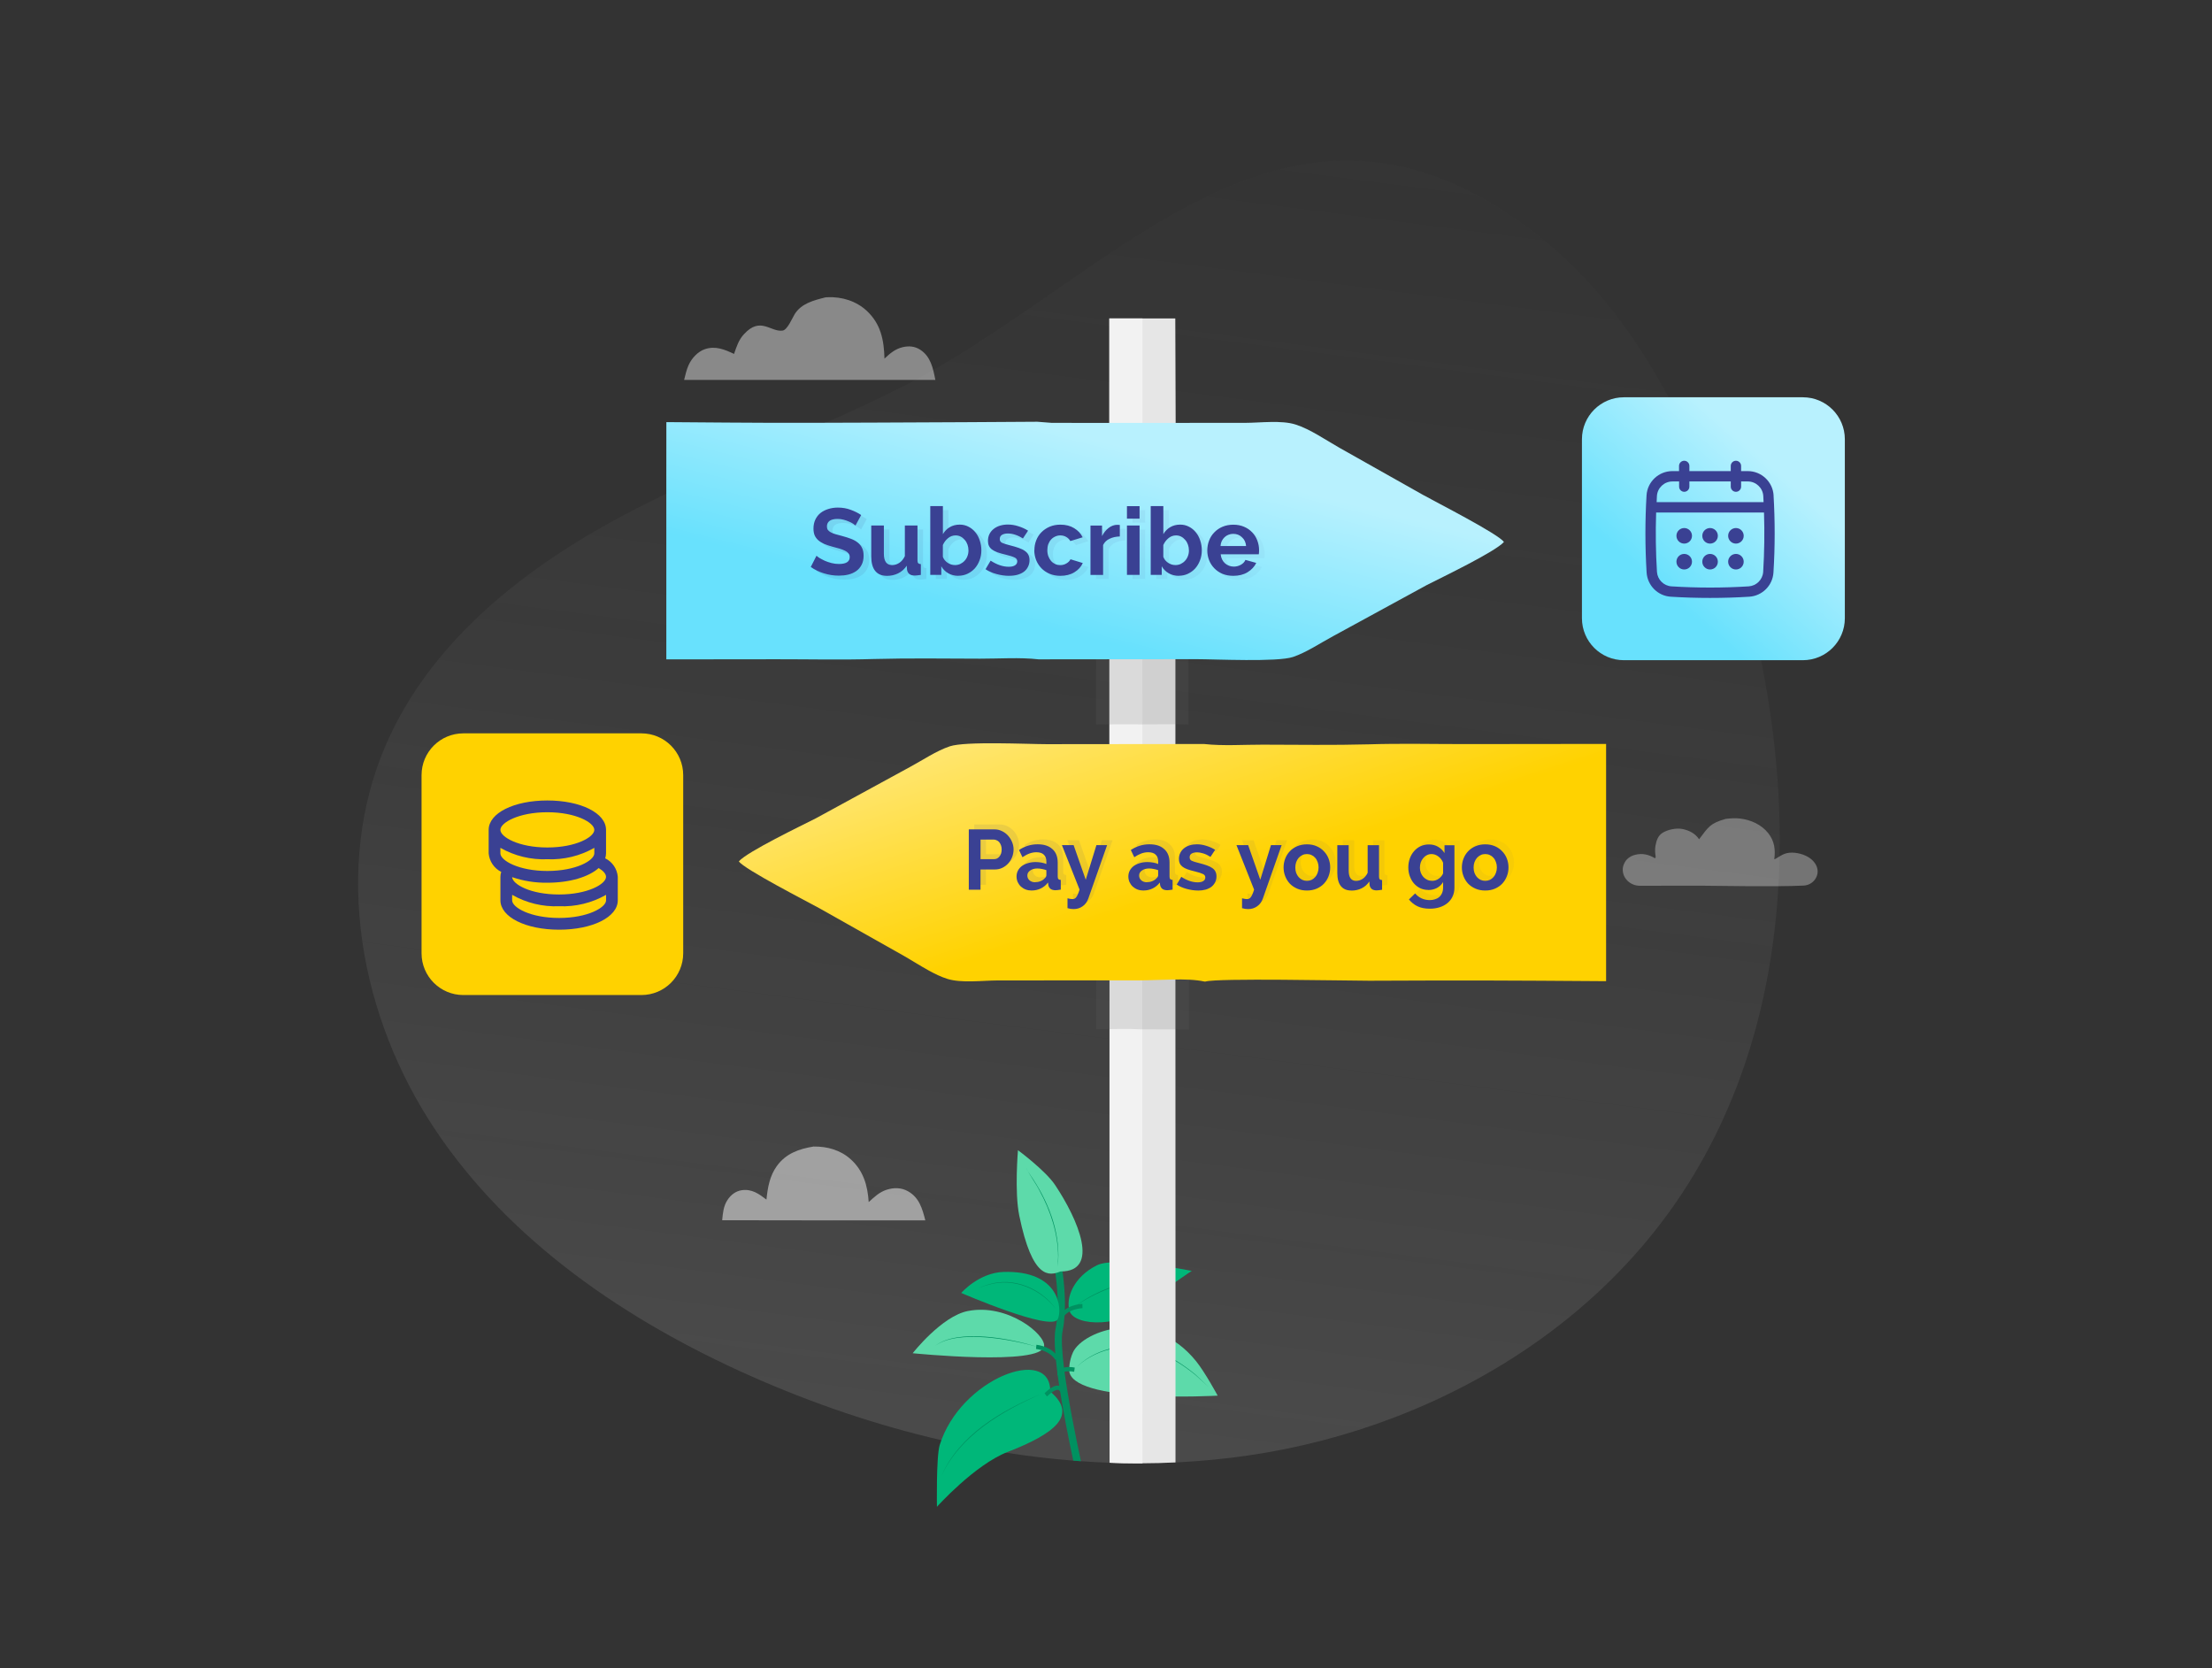 <svg width="488" height="368" viewBox="0 0 488 368" fill="none" xmlns="http://www.w3.org/2000/svg">
<rect x="0" y="0" width="488" height="368" fill="#333333" stroke="none"/>
<g clip-path="url(#clip0_26_316)">
<g clip-path="url(#clip1_26_316)">
<path opacity="0.17" d="M369.607 265.442C354.537 287.224 332.3 303.266 307.473 312.732C297.106 316.681 286.289 319.48 275.355 321.072C270.337 321.801 265.302 322.287 260.266 322.557C259.952 322.575 259.637 322.584 259.331 322.602C256.894 322.719 254.476 322.782 252.039 322.791C251.616 322.8 251.185 322.8 250.762 322.8C248.775 322.791 246.788 322.755 244.8 322.674C243.649 322.629 242.489 322.575 241.33 322.512C240.376 322.458 239.423 322.404 238.47 322.332C237.904 322.296 237.346 322.251 236.78 322.206C231.816 321.81 226.862 321.225 221.934 320.451C218.742 319.947 215.568 319.372 212.394 318.715C212.349 318.706 212.304 318.697 212.25 318.688H212.241C210.721 318.364 209.202 318.031 207.682 317.689C193.268 314.369 179.151 309.547 165.654 303.554C138.391 291.462 112.63 274.034 96.04 249.238C79.432 224.441 73.281 191.457 85.213 164.106C94.718 142.314 114.266 126.407 135.109 114.99C152.023 105.713 170.114 98.857 187.639 90.796C191.713 88.924 195.759 86.999 199.751 84.957C201.954 83.814 204.148 82.626 206.324 81.376C212.385 77.885 218.319 74.007 224.191 70.021C229.901 66.125 235.557 62.14 241.195 58.307C244.378 56.156 247.552 54.042 250.744 52.045C253.909 50.047 257.092 48.149 260.293 46.394C284.203 33.303 309.065 28.418 338.927 51.613C351.479 61.366 361.038 74.232 368.519 88.367C370.101 91.345 371.594 94.395 372.988 97.472C375.506 102.987 377.753 108.628 379.768 114.297C397.419 163.701 399.46 222.318 369.607 265.442Z" fill="url(#paint0_linear_26_316)"/>
<path d="M238.47 322.332C237.903 322.296 237.346 322.251 236.78 322.206C235.808 317.671 234.684 312.03 233.857 306.839C233.794 306.452 233.74 306.074 233.677 305.696C233.56 304.904 233.444 304.139 233.345 303.384C233.327 303.249 233.309 303.123 233.291 302.988C233.147 301.908 233.03 300.873 232.931 299.893C232.886 299.434 232.841 298.993 232.814 298.57C232.634 296.231 232.625 294.314 232.877 293.091C233.003 292.497 233.093 291.876 233.165 291.237C233.327 289.78 233.363 288.25 233.336 286.757C233.273 284.615 233.066 282.537 232.832 280.845C232.517 278.497 232.167 276.887 232.158 276.851L233.408 276.482L233.489 276.455L233.713 276.392C233.749 276.554 234.091 278.155 234.406 280.468C234.729 282.807 235.026 285.875 234.927 288.916C234.918 289.339 234.9 289.762 234.864 290.176C234.792 291.327 234.657 292.452 234.433 293.523C234.109 295.115 234.28 298.084 234.729 301.674C234.765 301.98 234.801 302.286 234.846 302.601C235.674 308.791 237.229 316.556 238.47 322.332Z" fill="#009160"/>
<path d="M230.35 296.942C230.638 294.341 222.303 287.477 213.527 289.204C207.745 290.338 201.352 298.516 201.352 298.516C201.352 298.516 229.856 301.386 230.35 296.942Z" fill="#5DDAAA"/>
<path d="M235.871 302.142C235.871 302.142 235.844 300.208 236.707 298.327C238.973 293.37 254.062 288.115 263.89 300.289C265.877 302.754 268.637 307.873 268.637 307.873C268.637 307.873 235.799 309.727 235.871 302.133V302.142Z" fill="#5DDAAA"/>
<path d="M233.363 290.995C234.37 288.898 233.893 280.18 221.35 280.585C215.946 280.765 212.061 285.218 212.061 285.218C212.061 285.218 231.987 293.847 233.363 290.995Z" fill="#00B779"/>
<path d="M235.979 289.24C237.076 292.614 247.831 293.163 254.188 286.919C256.858 284.301 262.919 280.351 262.919 280.351C262.919 280.351 246.257 277.004 242.013 279.109C236.861 281.664 235.035 286.343 235.979 289.24Z" fill="#00B779"/>
<path d="M234.379 290.994L233.65 290.608C234.747 287.782 238.632 287.647 238.794 287.638L238.812 288.574C238.812 288.574 235.269 288.7 234.379 290.994Z" fill="#009160"/>
<path d="M232.805 299.974C232.805 299.974 231.861 298.03 228.561 297.572L228.651 296.645C232.401 297.158 233.462 299.443 233.507 299.533L232.796 299.965L233.147 299.749L232.796 299.974H232.805Z" fill="#009160"/>
<path d="M234.046 303.384H233.246C233.246 302.907 233.407 302.493 233.713 302.196C234.675 301.242 236.86 301.629 237.103 301.674L236.977 302.601C236.186 302.448 234.747 302.403 234.235 302.907C234.109 303.033 234.055 303.177 234.055 303.384H234.046Z" fill="#009160"/>
<path d="M231.699 306.983C231.861 296.636 211.863 304.077 207.313 318.769C206.522 321.315 206.702 332.391 206.702 332.391C206.702 332.391 215.028 323.115 222.303 320.29C232.616 316.286 237.922 312.21 231.699 306.974V306.983Z" fill="#00B779"/>
<path d="M230.98 308.053L230.44 307.361C230.629 307.163 232.284 305.462 233.543 305.669C233.938 305.732 234.262 305.975 234.478 306.38L233.803 306.884C233.713 306.713 233.597 306.623 233.435 306.596C232.688 306.479 231.376 307.639 230.98 308.062V308.053Z" fill="#009160"/>
<path d="M233.974 280.477C242.768 280.522 237.877 269.05 232.769 261.402C230.62 258.19 224.578 253.728 224.578 253.728C224.578 253.728 223.786 262.914 224.865 268.159C227.77 282.294 231.465 281.475 233.974 280.477Z" fill="#5DDAAA"/>
<path d="M233.003 288.826C229.586 284.327 223.589 281.772 218.059 283.419C217.276 283.608 216.53 283.932 215.766 284.183C216.521 283.905 217.259 283.563 218.041 283.347C223.58 281.601 229.73 284.174 233.012 288.835L233.003 288.826Z" fill="#009160"/>
<path d="M228.912 297.149C223.211 295.475 211.288 293.199 206.297 296.897C211.243 293.001 223.247 295.277 228.912 297.149Z" fill="#009160"/>
<path d="M237.751 301.332C242.292 297.086 249.18 295.943 254.988 297.994C258.189 299.137 261.112 301.071 263.737 303.213L266.705 306.029L263.683 303.276C261.058 301.17 258.135 299.254 254.943 298.147C249.153 296.123 242.373 297.203 237.76 301.341L237.751 301.332Z" fill="#009160"/>
<path d="M229.739 307.478C220.99 311.319 211.791 316.664 207.637 325.679C211.594 316.556 220.909 311.121 229.739 307.478Z" fill="#009160"/>
<path d="M253.288 281.943C247.462 282.978 241.617 284.912 236.815 288.466C241.491 284.741 247.426 282.78 253.288 281.943Z" fill="#009160"/>
<path d="M226.403 257.687C226.727 258.442 227.509 259.432 227.949 260.152C231.645 265.829 234.145 272.613 233.345 279.469C233.371 278.965 233.416 277.768 233.443 277.283C233.416 272.163 231.789 267.179 229.361 262.716C228.498 261.007 227.248 259.396 226.412 257.687H226.403Z" fill="#009160"/>
<g opacity="0.7">
<path opacity="0.7" d="M179.484 252.918C182.505 252.882 185.391 253.674 187.675 255.725C190.481 258.244 191.416 261.537 191.65 265.172C192.908 264.03 194.014 262.95 195.678 262.428C197.234 261.942 198.861 261.969 200.309 262.779C202.799 264.174 203.483 266.63 204.139 269.212H185.355L159.324 269.176C159.477 267.61 159.594 266.09 160.475 264.74C161.212 263.607 162.282 262.743 163.649 262.554C165.897 262.239 167.417 263.355 169.089 264.623C169.368 261.969 169.79 259.432 171.382 257.219C173.369 254.465 176.247 253.449 179.475 252.918H179.484Z" fill="white"/>
<path opacity="0.6" d="M182.037 65.604C182.208 65.586 182.37 65.577 182.541 65.568C185.706 65.424 188.871 66.386 191.218 68.564C194.329 71.452 195.021 75.033 195.129 79.109C196.325 77.975 197.485 76.976 199.131 76.589C200.506 76.266 201.801 76.365 203.015 77.147C205.344 78.65 205.857 81.277 206.351 83.805H176.247H150.926C151.204 82.734 151.447 81.565 151.906 80.557C152.598 79.019 153.947 77.534 155.574 77.003C157.876 76.257 159.881 77.102 161.941 78.074C162.516 76.427 162.939 75.006 164.153 73.692C167.785 69.751 170.015 73.296 172.65 72.927C173.72 72.775 174.79 70.156 175.302 69.329C176.759 66.944 179.52 66.251 182.055 65.613L182.037 65.604Z" fill="white"/>
<path opacity="0.45" d="M380.691 180.643C381.732 180.516 382.799 180.44 383.847 180.56C386.224 180.832 388.62 181.902 390.109 183.807C391.489 185.572 391.712 187.395 391.431 189.546C391.661 189.477 391.597 189.515 391.77 189.413C392.37 189.059 392.99 188.635 393.635 188.376C395.009 187.819 396.92 188.129 398.236 188.711C399.38 189.211 400.421 190.071 400.836 191.274C400.836 191.286 400.843 191.299 400.849 191.305C401.494 193.248 399.986 195.254 397.923 195.355C391.917 195.665 377.809 195.381 375.432 195.381L361.753 195.393C359.785 195.393 358.066 193.894 358.002 191.945C357.983 191.419 358.092 190.85 358.469 190.192C358.954 189.337 359.804 188.799 360.75 188.565C362.372 188.154 363.733 188.515 365.139 189.337L365.273 189.046C365.152 188.211 365.062 187.439 365.216 186.604C365.433 185.465 365.727 184.383 366.781 183.718C367.938 182.99 369.842 182.604 371.183 182.876C372.646 183.174 374.014 183.864 374.844 185.136C376.915 182.433 377.189 181.655 380.697 180.643H380.691Z" fill="white"/>
</g>
<path d="M250.87 115.368C251.427 115.35 252.012 115.314 252.569 115.377C253.72 115.512 254.79 116.168 255.483 117.086C256.211 118.04 256.454 119.156 256.22 120.325C255.869 122.044 254.772 122.889 253.388 123.762C252.668 123.834 251.868 123.879 251.158 123.762C250.007 123.573 248.865 122.745 248.244 121.783C247.606 120.793 247.462 119.641 247.786 118.517C248.262 116.852 249.458 116.123 250.879 115.368H250.87Z" fill="#9E5327"/>
<path d="M250.906 181.453C251.4 181.435 251.913 181.417 252.407 181.471C253.585 181.606 254.691 182.253 255.419 183.18C256.175 184.152 256.463 185.348 256.247 186.563C255.932 188.308 254.808 189.244 253.414 190.144C252.776 190.153 252.102 190.189 251.472 190.108C251.319 190.09 251.166 190.054 251.022 190.018C250.87 189.982 250.726 189.937 250.582 189.883C250.438 189.829 250.294 189.775 250.15 189.712C250.006 189.649 249.872 189.577 249.746 189.496C249.611 189.415 249.485 189.334 249.359 189.235C249.233 189.145 249.116 189.046 248.999 188.938C248.882 188.83 248.775 188.722 248.676 188.614C248.577 188.497 248.478 188.38 248.388 188.254C247.705 187.301 247.507 186.176 247.776 185.033C248.217 183.171 249.386 182.37 250.915 181.453H250.906Z" fill="#8E4317"/>
<path d="M259.313 164.133V216.299L259.331 278.164V322.602C256.894 322.719 254.475 322.782 252.039 322.791C251.616 322.8 251.184 322.8 250.762 322.8C248.775 322.791 246.787 322.755 244.8 322.674L244.773 277.678V216.317L244.755 164.25V145.491L244.737 93.261V70.246H259.286C259.268 74.961 259.376 84.768 259.367 93.36C259.349 108.62 259.313 123.888 259.313 139.129V164.133Z" fill="#E6E6E6"/>
<path d="M252.039 70.246V115.341L252.03 123.843V145.284L252.021 164.079V181.444L252.012 227.06L251.994 284.444C251.994 297.194 252.012 309.988 252.039 322.791C251.616 322.8 251.184 322.8 250.762 322.8C248.775 322.791 246.787 322.755 244.8 322.674L244.773 277.678V216.317L244.755 164.25V145.491L244.737 93.261V70.246H252.039Z" fill="#F2F2F2"/>
<path opacity="0.17" d="M241.842 214.563C245.636 214.086 249.548 214.428 253.36 214.419C256.274 214.41 259.457 213.96 262.343 214.554V227.096L252.074 227.069C248.676 226.907 245.259 227.033 241.851 227.051C241.878 222.885 241.878 218.728 241.842 214.563Z" fill="#666666"/>
<path opacity="0.17" d="M241.824 145.374C246.185 145.167 250.564 145.284 254.925 145.302C257.272 145.302 259.861 144.978 262.199 145.446V149.548V159.814C258.827 159.715 255.455 159.787 252.084 159.787C248.658 159.76 245.232 159.769 241.797 159.814V149.521L241.806 145.374H241.824Z" fill="#666666"/>
<path d="M354.329 164.106V216.443C331.742 216.281 324.637 216.245 302.068 216.344C296.484 216.335 268.627 215.732 265.938 216.524H265.723C261.919 215.669 255.544 216.263 251.462 216.263L220.017 216.281C216.753 216.299 212.077 216.911 208.984 215.93C207.626 215.498 206.242 214.832 204.875 214.077C202.942 213.015 201.035 211.782 199.273 210.784L181.298 200.653L180.885 200.419C178.16 198.898 164.142 191.745 163 190.009C164.933 187.832 176.766 182.163 179.986 180.517L200.676 169.234C203.463 167.741 206.556 165.635 209.533 164.637C212.995 163.476 226.653 164.16 230.906 164.16L265.651 164.124C269.805 164.583 274.418 164.259 278.608 164.268C286.386 164.286 294.182 164.403 301.96 164.196C309.081 163.971 316.275 164.151 323.396 164.142L354.329 164.106Z" fill="url(#paint1_linear_26_316)"/>
<path d="M331.787 119.56C329.853 121.729 318.02 127.406 314.801 129.043L294.102 140.335C291.323 141.829 288.221 143.925 285.254 144.924C281.783 146.084 268.134 145.41 263.88 145.41L229.127 145.446C224.982 144.978 220.36 145.311 216.179 145.302C208.392 145.284 200.596 145.167 192.827 145.374C185.705 145.598 178.512 145.419 171.381 145.428L147 145.455V105.156L147.009 93.117C169.587 93.288 170.141 93.315 192.719 93.225C198.303 93.234 228.839 93.036 228.839 93.036L232 93.279C232 93.279 239.234 93.297 243.316 93.297L274.76 93.279C278.034 93.27 282.709 92.659 285.793 93.639C289.075 94.674 292.501 97.085 295.514 98.786L313.902 109.15C316.617 110.671 330.645 117.824 331.787 119.56Z" fill="url(#paint2_linear_26_316)"/>
<path opacity="0.1" d="M189.969 116.81C189.874 116.714 189.692 116.585 189.433 116.411C189.182 116.247 188.87 116.082 188.498 115.935C188.135 115.771 187.745 115.632 187.313 115.52C186.88 115.407 186.448 115.355 186.006 115.355C185.219 115.355 184.631 115.502 184.241 115.788C183.852 116.082 183.662 116.489 183.662 117.017C183.662 117.32 183.731 117.58 183.869 117.788C184.025 117.978 184.233 118.151 184.51 118.307C184.786 118.463 185.132 118.602 185.548 118.723C185.98 118.844 186.465 118.983 187.019 119.121C187.737 119.312 188.386 119.519 188.974 119.744C189.571 119.97 190.064 120.247 190.471 120.576C190.886 120.905 191.206 121.311 191.423 121.779C191.648 122.238 191.751 122.801 191.751 123.484C191.751 124.272 191.596 124.956 191.293 125.519C190.999 126.073 190.609 126.523 190.107 126.87C189.606 127.216 189.026 127.476 188.36 127.64C187.694 127.796 187.001 127.865 186.283 127.865C185.176 127.865 184.086 127.701 183.004 127.363C181.923 127.034 180.953 126.558 180.097 125.952L181.36 123.476C181.481 123.597 181.706 123.77 182.026 123.978C182.355 124.168 182.744 124.376 183.186 124.584C183.627 124.774 184.12 124.948 184.657 125.086C185.193 125.225 185.747 125.294 186.318 125.294C187.893 125.294 188.689 124.792 188.689 123.779C188.689 123.45 188.602 123.173 188.42 122.948C188.239 122.723 187.988 122.532 187.65 122.368C187.321 122.203 186.915 122.047 186.448 121.909C185.98 121.77 185.453 121.623 184.873 121.476C184.163 121.285 183.549 121.078 183.021 120.853C182.511 120.619 182.078 120.35 181.732 120.039C181.386 119.727 181.127 119.372 180.945 118.957C180.78 118.541 180.694 118.048 180.694 117.485C180.694 116.74 180.832 116.074 181.109 115.494C181.386 114.914 181.767 114.429 182.251 114.039C182.753 113.65 183.324 113.364 183.973 113.165C184.622 112.957 185.323 112.853 186.067 112.853C187.105 112.853 188.057 113.018 188.931 113.355C189.805 113.676 190.566 114.057 191.215 114.498L189.952 116.827L189.969 116.81ZM196.865 127.908C195.74 127.908 194.892 127.545 194.312 126.826C193.733 126.108 193.439 125.043 193.439 123.623V116.81H196.225V123.026C196.225 124.705 196.83 125.536 198.033 125.536C198.587 125.536 199.114 125.38 199.608 125.06C200.118 124.731 200.533 124.229 200.853 123.562V116.81H203.639V124.497C203.639 124.792 203.691 125 203.804 125.121C203.916 125.242 204.107 125.311 204.384 125.328V127.701C204.089 127.753 203.838 127.787 203.614 127.805C203.389 127.83 203.198 127.848 203.034 127.848C202.532 127.848 202.143 127.735 201.848 127.519C201.572 127.285 201.399 126.965 201.329 126.566L201.269 125.675C200.767 126.419 200.144 126.982 199.383 127.354C198.639 127.727 197.799 127.917 196.873 127.917L196.865 127.908ZM212.655 127.908C211.824 127.908 211.08 127.718 210.431 127.346C209.783 126.973 209.272 126.463 208.891 125.805V127.692H206.46V112.524H209.246V118.714C209.635 118.048 210.137 117.537 210.76 117.173C211.4 116.801 212.127 116.61 212.958 116.61C213.667 116.61 214.308 116.766 214.887 117.069C215.484 117.372 215.986 117.779 216.401 118.299C216.834 118.809 217.154 119.415 217.379 120.108C217.613 120.801 217.734 121.528 217.734 122.29C217.734 123.052 217.604 123.813 217.336 124.489C217.085 125.164 216.73 125.761 216.28 126.272C215.822 126.774 215.285 127.164 214.662 127.458C214.039 127.753 213.365 127.891 212.646 127.891L212.655 127.908ZM211.885 125.536C212.326 125.536 212.733 125.45 213.088 125.285C213.46 125.103 213.78 124.87 214.039 124.575C214.316 124.281 214.524 123.943 214.662 123.554C214.818 123.164 214.887 122.749 214.887 122.307C214.887 121.866 214.818 121.441 214.68 121.043C214.541 120.645 214.342 120.29 214.074 119.987C213.823 119.684 213.529 119.441 213.183 119.26C212.837 119.078 212.456 118.991 212.041 118.991C211.418 118.991 210.855 119.199 210.362 119.615C209.878 120.013 209.506 120.515 209.237 121.112V123.71C209.333 123.987 209.471 124.238 209.653 124.454C209.843 124.679 210.059 124.87 210.293 125.034C210.527 125.19 210.786 125.311 211.063 125.406C211.34 125.493 211.608 125.528 211.876 125.528L211.885 125.536ZM223.842 127.908C223.401 127.908 222.934 127.874 222.449 127.805C221.982 127.735 221.515 127.64 221.056 127.51C220.598 127.389 220.165 127.233 219.75 127.051C219.335 126.87 218.971 126.67 218.651 126.445L219.776 124.558C221.16 125.458 222.493 125.909 223.782 125.909C224.361 125.909 224.82 125.805 225.149 125.597C225.478 125.389 225.651 125.095 225.651 124.705C225.651 124.316 225.452 124.03 225.045 123.857C224.656 123.666 223.998 123.458 223.072 123.233C222.363 123.069 221.766 122.896 221.264 122.714C220.762 122.532 220.364 122.324 220.061 122.091C219.758 121.857 219.534 121.588 219.395 121.277C219.257 120.974 219.187 120.61 219.187 120.195C219.187 119.641 219.3 119.138 219.516 118.697C219.741 118.255 220.044 117.883 220.433 117.571C220.831 117.251 221.299 117.009 221.826 116.844C222.363 116.68 222.951 116.593 223.574 116.593C224.353 116.593 225.114 116.714 225.876 116.965C226.654 117.199 227.372 117.528 228.039 117.944L226.897 119.667C226.291 119.277 225.711 119 225.175 118.835C224.638 118.654 224.093 118.567 223.557 118.567C223.055 118.567 222.64 118.662 222.294 118.861C221.965 119.052 221.792 119.364 221.792 119.796C221.792 120.169 221.947 120.437 222.268 120.61C222.596 120.775 223.185 120.965 224.015 121.173C224.794 121.363 225.452 121.563 225.988 121.753C226.542 121.943 226.992 122.169 227.338 122.42C227.701 122.671 227.952 122.956 228.108 123.294C228.272 123.614 228.359 124.004 228.359 124.454C228.359 124.982 228.246 125.458 228.03 125.891C227.822 126.324 227.528 126.688 227.139 126.991C226.749 127.285 226.274 127.51 225.703 127.675C225.149 127.83 224.534 127.9 223.851 127.9L223.842 127.908ZM229.432 122.255C229.432 121.493 229.561 120.775 229.83 120.091C230.089 119.415 230.47 118.818 230.972 118.307C231.474 117.797 232.071 117.39 232.78 117.078C233.489 116.775 234.285 116.619 235.168 116.619C236.362 116.619 237.366 116.879 238.196 117.39C239.044 117.9 239.667 118.576 240.082 119.407L237.366 120.238C237.132 119.84 236.821 119.528 236.431 119.32C236.042 119.095 235.618 118.991 235.142 118.991C234.744 118.991 234.363 119.078 234.017 119.242C233.671 119.398 233.368 119.615 233.1 119.909C232.849 120.186 232.65 120.524 232.494 120.931C232.356 121.329 232.287 121.779 232.287 122.264C232.287 122.749 232.365 123.19 232.512 123.597C232.668 123.995 232.867 124.342 233.117 124.636C233.377 124.93 233.688 125.155 234.035 125.32C234.381 125.476 234.744 125.545 235.133 125.545C235.635 125.545 236.085 125.424 236.5 125.173C236.933 124.922 237.227 124.619 237.392 124.255L240.108 125.086C239.736 125.917 239.122 126.592 238.257 127.121C237.4 127.649 236.371 127.908 235.159 127.908C234.277 127.908 233.481 127.753 232.771 127.45C232.062 127.147 231.465 126.74 230.963 126.22C230.461 125.692 230.081 125.095 229.804 124.411C229.544 123.718 229.406 123 229.406 122.246L229.432 122.255ZM248.293 119.216C247.445 119.234 246.693 119.398 246.026 119.718C245.36 120.021 244.884 120.489 244.59 121.112V127.701H241.804V116.81H244.357V119.138C244.729 118.394 245.213 117.788 245.81 117.329C246.416 116.87 247.056 116.645 247.722 116.645C247.878 116.645 247.982 116.645 248.051 116.662C248.138 116.662 248.207 116.662 248.276 116.68V119.216H248.293ZM249.851 127.701V116.81H252.637V127.701H249.851ZM249.851 115.295V112.533H252.637V115.295H249.851ZM261.289 127.908C260.458 127.908 259.714 127.718 259.065 127.346C258.416 126.973 257.906 126.463 257.525 125.805V127.692H255.094V112.524H257.88V118.714C258.269 118.048 258.771 117.537 259.394 117.173C260.034 116.801 260.761 116.61 261.592 116.61C262.301 116.61 262.941 116.766 263.521 117.069C264.118 117.372 264.62 117.779 265.035 118.299C265.468 118.809 265.788 119.415 266.013 120.108C266.247 120.801 266.368 121.528 266.368 122.29C266.368 123.052 266.238 123.813 265.97 124.489C265.719 125.164 265.364 125.761 264.914 126.272C264.456 126.774 263.919 127.164 263.296 127.458C262.673 127.753 261.998 127.891 261.28 127.891L261.289 127.908ZM260.519 125.536C260.96 125.536 261.367 125.45 261.722 125.285C262.094 125.103 262.414 124.87 262.673 124.575C262.95 124.281 263.158 123.943 263.296 123.554C263.452 123.164 263.521 122.749 263.521 122.307C263.521 121.866 263.452 121.441 263.314 121.043C263.175 120.645 262.976 120.29 262.708 119.987C262.457 119.684 262.163 119.441 261.817 119.26C261.471 119.078 261.09 118.991 260.675 118.991C260.052 118.991 259.489 119.199 258.996 119.615C258.512 120.013 258.14 120.515 257.871 121.112V123.71C257.966 123.987 258.105 124.238 258.287 124.454C258.477 124.679 258.693 124.87 258.927 125.034C259.16 125.19 259.42 125.311 259.697 125.406C259.974 125.493 260.242 125.528 260.51 125.528L260.519 125.536ZM273.307 127.908C272.433 127.908 271.646 127.761 270.936 127.476C270.227 127.173 269.63 126.766 269.128 126.246C268.626 125.735 268.245 125.138 267.968 124.463C267.709 123.787 267.57 123.069 267.57 122.324C267.57 121.58 267.7 120.818 267.968 120.143C268.228 119.45 268.609 118.844 269.11 118.333C269.612 117.805 270.209 117.39 270.919 117.087C271.637 116.784 272.442 116.628 273.324 116.628C274.207 116.628 275.003 116.784 275.695 117.087C276.404 117.39 276.993 117.797 277.477 118.316C277.979 118.827 278.351 119.424 278.602 120.099C278.861 120.775 279 121.485 279 122.22C279 122.402 279 122.575 278.983 122.74C278.983 122.904 278.965 123.043 278.939 123.155H270.529C270.573 123.588 270.677 123.969 270.841 124.298C271.005 124.627 271.222 124.913 271.481 125.147C271.741 125.38 272.044 125.562 272.372 125.683C272.701 125.805 273.047 125.874 273.411 125.874C273.964 125.874 274.483 125.744 274.968 125.476C275.47 125.199 275.807 124.835 275.989 124.393L278.377 125.06C277.979 125.891 277.33 126.575 276.448 127.121C275.574 127.649 274.527 127.908 273.315 127.908H273.307ZM276.136 121.337C276.067 120.524 275.764 119.866 275.219 119.381C274.691 118.879 274.051 118.636 273.289 118.636C272.917 118.636 272.563 118.706 272.234 118.844C271.914 118.965 271.628 119.147 271.386 119.381C271.135 119.615 270.927 119.9 270.763 120.229C270.607 120.558 270.521 120.931 270.495 121.329H276.145L276.136 121.337Z" fill="url(#paint3_linear_26_316)"/>
<path d="M188.741 115.927C188.645 115.831 188.464 115.701 188.204 115.528C187.953 115.364 187.642 115.199 187.27 115.052C186.906 114.888 186.517 114.749 186.084 114.637C185.652 114.524 185.219 114.472 184.778 114.472C183.99 114.472 183.402 114.619 183.013 114.905C182.623 115.199 182.433 115.606 182.433 116.134C182.433 116.437 182.502 116.697 182.641 116.905C182.796 117.095 183.004 117.268 183.281 117.424C183.558 117.58 183.904 117.719 184.319 117.84C184.752 117.961 185.236 118.1 185.79 118.238C186.508 118.429 187.157 118.636 187.746 118.861C188.343 119.086 188.836 119.364 189.242 119.693C189.658 120.021 189.978 120.428 190.194 120.896C190.419 121.355 190.523 121.917 190.523 122.601C190.523 123.389 190.367 124.073 190.064 124.636C189.77 125.19 189.381 125.64 188.879 125.986C188.377 126.333 187.797 126.592 187.131 126.757C186.465 126.913 185.773 126.982 185.055 126.982C183.947 126.982 182.857 126.818 181.776 126.48C180.694 126.151 179.725 125.675 178.868 125.069L180.132 122.593C180.253 122.714 180.478 122.887 180.798 123.095C181.127 123.285 181.516 123.493 181.957 123.701C182.399 123.891 182.892 124.065 183.428 124.203C183.965 124.342 184.518 124.411 185.089 124.411C186.664 124.411 187.46 123.909 187.46 122.896C187.46 122.567 187.374 122.29 187.192 122.065C187.01 121.84 186.759 121.649 186.422 121.485C186.093 121.32 185.686 121.164 185.219 121.026C184.752 120.887 184.224 120.74 183.644 120.593C182.935 120.402 182.321 120.195 181.793 119.97C181.282 119.736 180.85 119.467 180.504 119.156C180.158 118.844 179.898 118.489 179.716 118.074C179.552 117.658 179.465 117.165 179.465 116.602C179.465 115.857 179.604 115.191 179.881 114.611C180.158 114.031 180.538 113.546 181.023 113.156C181.525 112.767 182.096 112.481 182.745 112.282C183.394 112.074 184.094 111.97 184.838 111.97C185.877 111.97 186.828 112.135 187.702 112.472C188.576 112.793 189.338 113.173 189.986 113.615L188.723 115.944L188.741 115.927ZM195.636 127.025C194.512 127.025 193.664 126.662 193.084 125.943C192.504 125.225 192.21 124.16 192.21 122.74V115.927H194.996V122.143C194.996 123.822 195.602 124.653 196.804 124.653C197.358 124.653 197.886 124.497 198.379 124.177C198.89 123.848 199.305 123.346 199.625 122.679V115.927H202.411V123.614C202.411 123.909 202.463 124.116 202.575 124.238C202.688 124.359 202.878 124.428 203.155 124.445V126.818C202.861 126.87 202.61 126.904 202.385 126.921C202.16 126.947 201.97 126.965 201.805 126.965C201.304 126.965 200.914 126.852 200.62 126.636C200.343 126.402 200.17 126.082 200.101 125.683L200.04 124.792C199.538 125.536 198.916 126.099 198.154 126.471C197.41 126.844 196.571 127.034 195.645 127.034L195.636 127.025ZM211.427 127.025C210.596 127.025 209.852 126.835 209.203 126.463C208.554 126.09 208.044 125.58 207.663 124.922V126.809H205.232V111.641H208.018V117.831C208.407 117.165 208.909 116.654 209.532 116.29C210.172 115.918 210.899 115.727 211.729 115.727C212.439 115.727 213.079 115.883 213.659 116.186C214.256 116.489 214.758 116.896 215.173 117.416C215.606 117.926 215.926 118.532 216.151 119.225C216.384 119.918 216.505 120.645 216.505 121.407C216.505 122.169 216.376 122.93 216.107 123.606C215.856 124.281 215.502 124.878 215.052 125.389C214.593 125.891 214.057 126.281 213.434 126.575C212.811 126.87 212.136 127.008 211.418 127.008L211.427 127.025ZM210.656 124.653C211.098 124.653 211.504 124.567 211.859 124.402C212.231 124.22 212.551 123.987 212.811 123.692C213.088 123.398 213.295 123.06 213.434 122.671C213.59 122.281 213.659 121.866 213.659 121.424C213.659 120.982 213.59 120.558 213.451 120.16C213.313 119.762 213.114 119.407 212.845 119.104C212.595 118.801 212.3 118.558 211.954 118.377C211.608 118.195 211.228 118.108 210.812 118.108C210.189 118.108 209.627 118.316 209.134 118.732C208.649 119.13 208.277 119.632 208.009 120.229V122.826C208.104 123.104 208.243 123.355 208.424 123.571C208.615 123.796 208.831 123.987 209.065 124.151C209.298 124.307 209.558 124.428 209.835 124.523C210.111 124.61 210.38 124.645 210.648 124.645L210.656 124.653ZM222.614 127.025C222.173 127.025 221.705 126.991 221.221 126.921C220.754 126.852 220.286 126.757 219.828 126.627C219.369 126.506 218.937 126.35 218.521 126.168C218.106 125.986 217.743 125.787 217.423 125.562L218.547 123.675C219.932 124.575 221.264 125.025 222.553 125.025C223.133 125.025 223.592 124.922 223.92 124.714C224.249 124.506 224.422 124.212 224.422 123.822C224.422 123.433 224.223 123.147 223.816 122.974C223.427 122.783 222.77 122.575 221.844 122.35C221.134 122.186 220.537 122.013 220.035 121.831C219.534 121.649 219.136 121.441 218.833 121.208C218.53 120.974 218.305 120.705 218.167 120.394C218.028 120.091 217.959 119.727 217.959 119.312C217.959 118.758 218.071 118.255 218.288 117.814C218.513 117.372 218.816 117 219.205 116.688C219.603 116.368 220.07 116.126 220.598 115.961C221.134 115.797 221.723 115.71 222.346 115.71C223.124 115.71 223.886 115.831 224.647 116.082C225.426 116.316 226.144 116.645 226.81 117.061L225.668 118.783C225.062 118.394 224.483 118.117 223.946 117.952C223.41 117.771 222.865 117.684 222.328 117.684C221.826 117.684 221.411 117.779 221.065 117.978C220.736 118.169 220.563 118.48 220.563 118.913C220.563 119.286 220.719 119.554 221.039 119.727C221.368 119.892 221.956 120.082 222.787 120.29C223.566 120.48 224.223 120.679 224.76 120.87C225.313 121.06 225.763 121.285 226.109 121.537C226.473 121.788 226.724 122.073 226.879 122.411C227.044 122.731 227.13 123.121 227.13 123.571C227.13 124.099 227.018 124.575 226.801 125.008C226.594 125.441 226.3 125.805 225.91 126.108C225.521 126.402 225.045 126.627 224.474 126.792C223.92 126.947 223.306 127.017 222.622 127.017L222.614 127.025ZM228.203 121.372C228.203 120.61 228.333 119.892 228.601 119.208C228.861 118.532 229.241 117.935 229.743 117.424C230.245 116.913 230.842 116.507 231.551 116.195C232.261 115.892 233.057 115.736 233.94 115.736C235.134 115.736 236.137 115.996 236.968 116.507C237.816 117.017 238.439 117.693 238.854 118.524L236.137 119.355C235.904 118.957 235.592 118.645 235.203 118.437C234.813 118.212 234.389 118.108 233.914 118.108C233.516 118.108 233.135 118.195 232.789 118.359C232.443 118.515 232.14 118.732 231.872 119.026C231.621 119.303 231.422 119.641 231.266 120.047C231.128 120.446 231.058 120.896 231.058 121.381C231.058 121.866 231.136 122.307 231.283 122.714C231.439 123.112 231.638 123.458 231.889 123.753C232.148 124.047 232.46 124.272 232.806 124.437C233.152 124.593 233.516 124.662 233.905 124.662C234.407 124.662 234.857 124.541 235.272 124.29C235.705 124.039 235.999 123.736 236.163 123.372L238.88 124.203C238.508 125.034 237.894 125.709 237.028 126.238C236.172 126.766 235.142 127.025 233.931 127.025C233.048 127.025 232.252 126.87 231.543 126.566C230.833 126.263 230.236 125.857 229.735 125.337C229.233 124.809 228.852 124.212 228.575 123.528C228.316 122.835 228.177 122.117 228.177 121.363L228.203 121.372ZM247.065 118.342C246.217 118.359 245.464 118.524 244.798 118.844C244.132 119.147 243.656 119.615 243.362 120.238V126.826H240.576V115.935H243.128V118.264C243.5 117.52 243.985 116.913 244.582 116.455C245.187 115.996 245.828 115.771 246.494 115.771C246.65 115.771 246.753 115.771 246.823 115.788C246.909 115.788 246.978 115.788 247.048 115.805V118.342H247.065ZM248.622 126.818V115.927H251.408V126.818H248.622ZM248.622 114.411V111.65H251.408V114.411H248.622ZM260.06 127.025C259.23 127.025 258.486 126.835 257.837 126.463C257.188 126.09 256.677 125.58 256.297 124.922V126.809H253.865V111.641H256.651V117.831C257.041 117.165 257.543 116.654 258.166 116.29C258.806 115.918 259.533 115.727 260.363 115.727C261.073 115.727 261.713 115.883 262.293 116.186C262.89 116.489 263.392 116.896 263.807 117.416C264.239 117.926 264.56 118.532 264.785 119.225C265.018 119.918 265.139 120.645 265.139 121.407C265.139 122.169 265.009 122.93 264.741 123.606C264.49 124.281 264.136 124.878 263.686 125.389C263.227 125.891 262.691 126.281 262.068 126.575C261.445 126.87 260.77 127.008 260.052 127.008L260.06 127.025ZM259.29 124.653C259.732 124.653 260.138 124.567 260.493 124.402C260.865 124.22 261.185 123.987 261.445 123.692C261.722 123.398 261.929 123.06 262.068 122.671C262.223 122.281 262.293 121.866 262.293 121.424C262.293 120.982 262.223 120.558 262.085 120.16C261.947 119.762 261.748 119.407 261.479 119.104C261.228 118.801 260.934 118.558 260.588 118.377C260.242 118.195 259.861 118.108 259.446 118.108C258.823 118.108 258.261 118.316 257.768 118.732C257.283 119.13 256.911 119.632 256.643 120.229V122.826C256.738 123.104 256.876 123.355 257.058 123.571C257.248 123.796 257.465 123.987 257.698 124.151C257.932 124.307 258.192 124.428 258.468 124.523C258.745 124.61 259.013 124.645 259.282 124.645L259.29 124.653ZM272.078 127.025C271.204 127.025 270.417 126.878 269.708 126.592C268.998 126.289 268.401 125.883 267.899 125.363C267.397 124.852 267.017 124.255 266.74 123.58C266.48 122.904 266.342 122.186 266.342 121.441C266.342 120.697 266.472 119.935 266.74 119.26C266.999 118.567 267.38 117.961 267.882 117.45C268.384 116.922 268.981 116.507 269.69 116.204C270.408 115.901 271.213 115.745 272.096 115.745C272.978 115.745 273.774 115.901 274.466 116.204C275.176 116.507 275.764 116.913 276.249 117.433C276.75 117.944 277.123 118.541 277.373 119.216C277.633 119.892 277.771 120.602 277.771 121.337C277.771 121.519 277.771 121.692 277.754 121.857C277.754 122.021 277.737 122.16 277.711 122.272H269.301C269.344 122.705 269.448 123.086 269.612 123.415C269.777 123.744 269.993 124.03 270.253 124.264C270.512 124.497 270.815 124.679 271.144 124.8C271.473 124.922 271.819 124.991 272.182 124.991C272.736 124.991 273.255 124.861 273.739 124.593C274.241 124.316 274.579 123.952 274.76 123.51L277.148 124.177C276.75 125.008 276.102 125.692 275.219 126.238C274.345 126.766 273.298 127.025 272.087 127.025H272.078ZM274.908 120.463C274.838 119.649 274.535 118.991 273.99 118.506C273.463 118.004 272.822 117.762 272.061 117.762C271.689 117.762 271.334 117.831 271.005 117.97C270.685 118.091 270.4 118.273 270.158 118.506C269.907 118.74 269.699 119.026 269.535 119.355C269.379 119.684 269.292 120.056 269.266 120.454H274.916L274.908 120.463Z" fill="#3A4193"/>
<path opacity="0.1" d="M214.935 195.184V181.879H220.576C221.189 181.879 221.747 182.006 222.265 182.269C222.791 182.516 223.237 182.859 223.611 183.282C223.986 183.696 224.281 184.167 224.496 184.709C224.711 185.235 224.814 185.761 224.814 186.303C224.814 186.845 224.711 187.419 224.512 187.954C224.312 188.48 224.034 188.95 223.667 189.357C223.301 189.763 222.87 190.098 222.352 190.353C221.835 190.608 221.277 190.728 220.663 190.728H217.516V195.192H214.935V195.184ZM217.524 188.448H220.52C220.998 188.448 221.388 188.256 221.699 187.866C222.026 187.475 222.185 186.957 222.185 186.287C222.185 185.952 222.137 185.65 222.034 185.386C221.93 185.115 221.803 184.884 221.643 184.693C221.484 184.502 221.285 184.366 221.062 184.278C220.847 184.175 220.632 184.127 220.408 184.127H217.524V188.44V188.448ZM228.822 195.368C228.344 195.368 227.906 195.296 227.491 195.145C227.077 194.985 226.727 194.762 226.424 194.491C226.121 194.204 225.89 193.869 225.715 193.494C225.555 193.12 225.468 192.705 225.468 192.259C225.468 191.812 225.571 191.374 225.771 190.983C225.986 190.584 226.272 190.25 226.631 189.971C227.005 189.699 227.452 189.484 227.962 189.333C228.471 189.173 229.037 189.086 229.651 189.086C230.089 189.086 230.511 189.125 230.925 189.197C231.348 189.269 231.722 189.381 232.049 189.516V188.95C232.049 188.296 231.858 187.802 231.483 187.451C231.125 187.1 230.575 186.925 229.85 186.925C229.324 186.925 228.814 187.021 228.312 187.204C227.81 187.387 227.3 187.667 226.774 188.025L226.01 186.431C227.268 185.594 228.631 185.171 230.097 185.171C231.563 185.171 232.599 185.522 233.371 186.224C234.16 186.909 234.551 187.914 234.551 189.221V192.274C234.551 192.538 234.598 192.721 234.702 192.841C234.806 192.96 234.973 193.016 235.228 193.032V195.168C234.989 195.216 234.766 195.248 234.551 195.264C234.351 195.288 234.176 195.304 234.025 195.304C233.547 195.288 233.188 195.184 232.941 194.985C232.694 194.77 232.535 194.491 232.471 194.14L232.415 193.598C231.977 194.172 231.451 194.61 230.822 194.913C230.192 195.216 229.531 195.36 228.814 195.36L228.822 195.368ZM229.539 193.534C229.961 193.534 230.36 193.462 230.734 193.311C231.125 193.159 231.419 192.96 231.635 192.713C231.905 192.498 232.049 192.267 232.049 192.003V190.879C231.746 190.768 231.427 190.68 231.077 190.616C230.726 190.545 230.392 190.505 230.065 190.505C229.412 190.505 228.886 190.656 228.471 190.951C228.057 191.238 227.85 191.605 227.85 192.059C227.85 192.482 228.009 192.841 228.336 193.128C228.663 193.399 229.061 193.542 229.531 193.542L229.539 193.534ZM236.726 197.09C236.949 197.154 237.156 197.193 237.347 197.217C237.538 197.241 237.698 197.257 237.833 197.257C237.993 197.257 238.136 197.225 238.263 197.161C238.391 197.114 238.51 197.01 238.622 196.859C238.749 196.707 238.869 196.5 238.981 196.221C239.108 195.958 239.235 195.607 239.371 195.168L235.475 185.347H238.056L240.733 192.992L243.092 185.347H245.45L241.307 197.122C241.044 197.871 240.63 198.445 240.048 198.844C239.475 199.258 238.805 199.465 238.04 199.465C237.602 199.465 237.156 199.394 236.71 199.258V197.082L236.726 197.09ZM253.489 195.368C253.011 195.368 252.573 195.296 252.159 195.145C251.744 194.985 251.394 194.762 251.091 194.491C250.788 194.204 250.557 193.869 250.382 193.494C250.223 193.12 250.135 192.705 250.135 192.259C250.135 191.812 250.239 191.374 250.438 190.983C250.653 190.584 250.94 190.25 251.298 189.971C251.673 189.699 252.119 189.484 252.629 189.333C253.139 189.173 253.704 189.086 254.318 189.086C254.756 189.086 255.178 189.125 255.593 189.197C256.015 189.269 256.389 189.381 256.716 189.516V188.95C256.716 188.296 256.525 187.802 256.15 187.451C255.792 187.1 255.242 186.925 254.517 186.925C253.991 186.925 253.481 187.021 252.979 187.204C252.477 187.395 251.967 187.667 251.442 188.025L250.677 186.431C251.936 185.594 253.298 185.171 254.764 185.171C256.23 185.171 257.266 185.522 258.039 186.224C258.827 186.909 259.218 187.914 259.218 189.221V192.274C259.218 192.538 259.266 192.721 259.369 192.841C259.473 192.952 259.64 193.016 259.895 193.032V195.168C259.656 195.216 259.433 195.248 259.218 195.264C259.019 195.288 258.843 195.304 258.692 195.304C258.214 195.288 257.855 195.184 257.608 194.985C257.361 194.77 257.202 194.491 257.138 194.14L257.083 193.598C256.644 194.172 256.118 194.61 255.489 194.913C254.868 195.216 254.198 195.36 253.481 195.36L253.489 195.368ZM254.198 193.534C254.621 193.534 255.019 193.462 255.393 193.311C255.784 193.159 256.079 192.96 256.294 192.713C256.565 192.498 256.708 192.267 256.708 192.003V190.879C256.405 190.768 256.087 190.68 255.736 190.616C255.385 190.545 255.051 190.505 254.724 190.505C254.071 190.505 253.545 190.656 253.131 190.951C252.716 191.238 252.509 191.605 252.509 192.059C252.509 192.482 252.669 192.841 252.995 193.128C253.322 193.399 253.72 193.542 254.19 193.542L254.198 193.534ZM265.496 195.368C265.098 195.368 264.675 195.336 264.237 195.272C263.815 195.208 263.393 195.121 262.978 195.009C262.564 194.897 262.174 194.762 261.799 194.594C261.425 194.435 261.09 194.252 260.803 194.052L261.815 192.346C263.066 193.159 264.269 193.566 265.432 193.566C265.958 193.566 266.373 193.47 266.667 193.287C266.97 193.096 267.114 192.833 267.114 192.482C267.114 192.131 266.93 191.876 266.572 191.716C266.221 191.541 265.632 191.358 264.795 191.15C264.158 190.999 263.616 190.847 263.162 190.68C262.716 190.521 262.349 190.329 262.078 190.114C261.807 189.899 261.6 189.66 261.481 189.381C261.353 189.11 261.289 188.783 261.289 188.408C261.289 187.906 261.393 187.459 261.592 187.061C261.791 186.662 262.07 186.327 262.413 186.048C262.771 185.761 263.194 185.546 263.672 185.394C264.158 185.243 264.683 185.171 265.249 185.171C265.95 185.171 266.643 185.283 267.329 185.506C268.03 185.721 268.675 186.008 269.281 186.391L268.253 187.946C267.703 187.595 267.185 187.348 266.699 187.196C266.213 187.037 265.727 186.949 265.241 186.949C264.795 186.949 264.413 187.037 264.102 187.212C263.799 187.387 263.656 187.667 263.656 188.057C263.656 188.392 263.799 188.639 264.086 188.791C264.389 188.942 264.907 189.11 265.663 189.293C266.365 189.468 266.954 189.644 267.44 189.819C267.942 189.994 268.348 190.194 268.659 190.417C268.986 190.64 269.217 190.903 269.352 191.206C269.504 191.493 269.575 191.844 269.575 192.259C269.575 192.737 269.472 193.167 269.273 193.55C269.081 193.941 268.819 194.268 268.468 194.547C268.117 194.81 267.687 195.017 267.177 195.168C266.675 195.304 266.126 195.376 265.512 195.376L265.496 195.368ZM275.232 197.09C275.455 197.154 275.663 197.193 275.854 197.217C276.045 197.241 276.204 197.257 276.34 197.257C276.499 197.257 276.643 197.225 276.77 197.161C276.898 197.114 277.017 197.01 277.129 196.859C277.256 196.707 277.376 196.5 277.487 196.221C277.615 195.958 277.742 195.607 277.878 195.168L273.981 185.347H276.563L279.24 192.992L281.598 185.347H283.957L279.814 197.122C279.551 197.871 279.136 198.445 278.555 198.844C277.981 199.258 277.312 199.465 276.547 199.465C276.109 199.465 275.663 199.394 275.216 199.258V197.082L275.232 197.09ZM289.534 195.368C288.737 195.368 288.02 195.232 287.383 194.953C286.745 194.682 286.204 194.307 285.749 193.845C285.311 193.367 284.977 192.825 284.738 192.211C284.498 191.597 284.379 190.951 284.379 190.281C284.379 189.612 284.498 188.942 284.738 188.328C284.977 187.714 285.311 187.18 285.749 186.718C286.196 186.239 286.745 185.865 287.383 185.594C288.02 185.323 288.737 185.179 289.534 185.179C290.331 185.179 291.048 185.315 291.669 185.594C292.307 185.865 292.84 186.247 293.279 186.718C293.725 187.18 294.075 187.714 294.306 188.328C294.545 188.942 294.665 189.588 294.665 190.281C294.665 190.975 294.545 191.597 294.306 192.211C294.067 192.825 293.733 193.367 293.295 193.845C292.856 194.307 292.323 194.674 291.685 194.953C291.048 195.224 290.331 195.368 289.534 195.368ZM286.968 190.289C286.968 190.728 287.032 191.126 287.16 191.485C287.295 191.836 287.478 192.139 287.701 192.402C287.94 192.665 288.211 192.872 288.522 193.024C288.833 193.159 289.175 193.231 289.534 193.231C289.892 193.231 290.235 193.159 290.546 193.024C290.856 192.872 291.127 192.665 291.35 192.402C291.589 192.139 291.765 191.828 291.892 191.461C292.028 191.103 292.099 190.696 292.099 190.265C292.099 189.835 292.028 189.444 291.892 189.086C291.765 188.727 291.589 188.408 291.35 188.145C291.127 187.882 290.856 187.682 290.546 187.547C290.235 187.395 289.892 187.324 289.534 187.324C289.175 187.324 288.833 187.395 288.522 187.547C288.211 187.698 287.932 187.906 287.701 188.169C287.478 188.432 287.295 188.743 287.16 189.109C287.032 189.468 286.968 189.867 286.968 190.289ZM299.326 195.368C298.314 195.368 297.549 195.041 297.023 194.395C296.497 193.741 296.235 192.785 296.235 191.509V185.363H298.744V190.967C298.744 192.482 299.286 193.239 300.378 193.239C300.88 193.239 301.35 193.096 301.804 192.809C302.266 192.506 302.64 192.059 302.927 191.461V185.371H305.437V192.306C305.437 192.569 305.485 192.753 305.588 192.872C305.692 192.992 305.867 193.048 306.114 193.064V195.2C305.851 195.248 305.62 195.28 305.421 195.296C305.222 195.32 305.046 195.336 304.895 195.336C304.449 195.336 304.09 195.232 303.827 195.033C303.58 194.818 303.421 194.531 303.357 194.172L303.302 193.367C302.855 194.044 302.282 194.547 301.597 194.881C300.919 195.216 300.17 195.384 299.326 195.384V195.368ZM316.304 195.24C315.659 195.24 315.054 195.113 314.504 194.85C313.97 194.586 313.508 194.228 313.117 193.781C312.727 193.319 312.432 192.785 312.217 192.187C312.002 191.589 311.898 190.951 311.898 190.273C311.898 189.564 312.01 188.902 312.233 188.288C312.456 187.674 312.767 187.14 313.173 186.678C313.572 186.216 314.05 185.857 314.599 185.594C315.165 185.331 315.779 185.203 316.456 185.203C317.229 185.203 317.906 185.378 318.48 185.729C319.053 186.064 319.523 186.526 319.882 187.1V185.378H322.073V194.73C322.073 195.455 321.937 196.101 321.659 196.683C321.396 197.257 321.021 197.743 320.535 198.142C320.049 198.541 319.476 198.852 318.814 199.059C318.153 199.274 317.428 199.378 316.639 199.378C315.556 199.378 314.639 199.194 313.906 198.836C313.181 198.485 312.56 197.983 312.034 197.337L313.404 196.006C313.779 196.468 314.249 196.827 314.807 197.09C315.38 197.353 315.994 197.48 316.639 197.48C317.03 197.48 317.396 197.425 317.747 197.313C318.113 197.209 318.424 197.05 318.687 196.827C318.966 196.603 319.173 196.316 319.324 195.966C319.483 195.615 319.571 195.2 319.571 194.73V193.494C319.244 194.06 318.79 194.491 318.201 194.81C317.611 195.113 316.982 195.256 316.312 195.256L316.304 195.24ZM317.165 193.231C317.444 193.231 317.699 193.191 317.954 193.104C318.201 193.016 318.432 192.896 318.631 192.745C318.846 192.593 319.029 192.418 319.197 192.219C319.356 192.019 319.483 191.804 319.571 191.581V189.237C319.348 188.663 318.997 188.201 318.519 187.85C318.041 187.499 317.547 187.324 317.022 187.324C316.631 187.324 316.281 187.411 315.954 187.587C315.643 187.746 315.372 187.977 315.149 188.264C314.926 188.535 314.751 188.854 314.623 189.221C314.512 189.58 314.456 189.955 314.456 190.345C314.456 190.736 314.528 191.119 314.663 191.469C314.799 191.82 314.99 192.123 315.229 192.386C315.476 192.649 315.763 192.856 316.089 193.008C316.424 193.159 316.79 193.231 317.173 193.231H317.165ZM328.869 195.368C328.072 195.368 327.355 195.232 326.718 194.953C326.081 194.682 325.539 194.307 325.085 193.845C324.646 193.367 324.312 192.825 324.073 192.211C323.834 191.597 323.714 190.951 323.714 190.281C323.714 189.612 323.834 188.942 324.073 188.328C324.312 187.714 324.646 187.18 325.085 186.718C325.531 186.239 326.081 185.865 326.718 185.594C327.355 185.323 328.072 185.179 328.869 185.179C329.666 185.179 330.383 185.315 331.004 185.594C331.642 185.865 332.176 186.247 332.614 186.718C333.06 187.18 333.411 187.714 333.642 188.328C333.881 188.942 334 189.588 334 190.281C334 190.975 333.881 191.597 333.642 192.211C333.403 192.825 333.068 193.367 332.63 193.845C332.192 194.307 331.658 194.674 331.02 194.953C330.383 195.232 329.666 195.368 328.869 195.368ZM326.304 190.289C326.304 190.728 326.367 191.126 326.495 191.485C326.63 191.836 326.814 192.139 327.037 192.402C327.276 192.665 327.547 192.872 327.857 193.024C328.168 193.159 328.511 193.231 328.869 193.231C329.228 193.231 329.57 193.159 329.881 193.024C330.192 192.872 330.463 192.665 330.686 192.402C330.925 192.139 331.1 191.828 331.227 191.461C331.363 191.103 331.435 190.696 331.435 190.265C331.435 189.835 331.363 189.444 331.227 189.086C331.1 188.727 330.925 188.408 330.686 188.145C330.463 187.882 330.192 187.682 329.881 187.547C329.57 187.395 329.228 187.324 328.869 187.324C328.511 187.324 328.168 187.395 327.857 187.547C327.547 187.698 327.268 187.906 327.037 188.169C326.814 188.432 326.63 188.743 326.495 189.109C326.367 189.468 326.304 189.867 326.304 190.289Z" fill="url(#paint4_linear_26_316)"/>
<path d="M213.732 196.261V182.955H219.373C219.986 182.955 220.544 183.082 221.062 183.345C221.588 183.593 222.034 183.935 222.408 184.358C222.783 184.773 223.077 185.243 223.293 185.785C223.508 186.311 223.611 186.837 223.611 187.379C223.611 187.922 223.508 188.496 223.309 189.03C223.109 189.556 222.83 190.026 222.464 190.433C222.097 190.839 221.667 191.174 221.149 191.429C220.631 191.684 220.074 191.804 219.46 191.804H216.313V196.269H213.732V196.261ZM216.321 189.524H219.317C219.795 189.524 220.185 189.333 220.496 188.942C220.823 188.551 220.982 188.033 220.982 187.363C220.982 187.029 220.934 186.726 220.831 186.463C220.727 186.192 220.6 185.96 220.44 185.769C220.281 185.578 220.082 185.442 219.859 185.354C219.644 185.251 219.428 185.203 219.205 185.203H216.321V189.516V189.524ZM227.619 196.444C227.141 196.444 226.703 196.372 226.288 196.221C225.874 196.061 225.523 195.838 225.221 195.567C224.918 195.28 224.687 194.945 224.512 194.57C224.352 194.196 224.265 193.781 224.265 193.335C224.265 192.888 224.368 192.45 224.567 192.059C224.783 191.661 225.069 191.326 225.428 191.047C225.802 190.776 226.249 190.56 226.758 190.409C227.268 190.249 227.834 190.162 228.448 190.162C228.886 190.162 229.308 190.202 229.722 190.273C230.145 190.345 230.519 190.457 230.846 190.592V190.026C230.846 189.372 230.655 188.878 230.28 188.527C229.922 188.177 229.372 188.001 228.647 188.001C228.121 188.001 227.611 188.097 227.109 188.28C226.607 188.464 226.097 188.743 225.571 189.101L224.806 187.507C226.065 186.67 227.428 186.247 228.894 186.247C230.36 186.247 231.395 186.598 232.168 187.3C232.957 187.985 233.348 188.99 233.348 190.297V193.351C233.348 193.614 233.395 193.797 233.499 193.917C233.602 194.036 233.77 194.092 234.025 194.108V196.245C233.786 196.292 233.563 196.324 233.348 196.34C233.148 196.364 232.973 196.38 232.822 196.38C232.344 196.364 231.985 196.261 231.738 196.061C231.491 195.846 231.332 195.567 231.268 195.216L231.212 194.674C230.774 195.248 230.248 195.687 229.619 195.989C228.989 196.292 228.328 196.436 227.611 196.436L227.619 196.444ZM228.336 194.61C228.758 194.61 229.157 194.539 229.531 194.387C229.922 194.236 230.216 194.036 230.431 193.789C230.702 193.574 230.846 193.343 230.846 193.08V191.956C230.543 191.844 230.224 191.756 229.874 191.692C229.523 191.621 229.189 191.581 228.862 191.581C228.209 191.581 227.683 191.732 227.268 192.027C226.854 192.314 226.647 192.681 226.647 193.135C226.647 193.558 226.806 193.917 227.133 194.204C227.46 194.475 227.858 194.618 228.328 194.618L228.336 194.61ZM235.523 198.166C235.746 198.23 235.953 198.27 236.144 198.293C236.335 198.317 236.495 198.333 236.63 198.333C236.789 198.333 236.933 198.301 237.06 198.238C237.188 198.19 237.307 198.086 237.419 197.935C237.546 197.783 237.666 197.576 237.777 197.297C237.905 197.034 238.032 196.683 238.168 196.245L234.272 186.423H236.853L239.53 194.068L241.889 186.423H244.247L240.104 198.198C239.841 198.947 239.427 199.521 238.845 199.92C238.271 200.334 237.602 200.542 236.837 200.542C236.399 200.542 235.953 200.47 235.507 200.334V198.158L235.523 198.166ZM252.286 196.444C251.808 196.444 251.37 196.372 250.956 196.221C250.541 196.061 250.191 195.838 249.888 195.567C249.585 195.28 249.354 194.945 249.179 194.57C249.019 194.196 248.932 193.781 248.932 193.335C248.932 192.888 249.035 192.45 249.235 192.059C249.45 191.661 249.737 191.326 250.095 191.047C250.47 190.776 250.916 190.56 251.426 190.409C251.936 190.249 252.501 190.162 253.115 190.162C253.553 190.162 253.975 190.202 254.389 190.273C254.812 190.345 255.186 190.457 255.513 190.592V190.026C255.513 189.372 255.322 188.878 254.947 188.527C254.589 188.177 254.039 188.001 253.314 188.001C252.788 188.001 252.278 188.097 251.776 188.28C251.274 188.472 250.764 188.743 250.238 189.101L249.474 187.507C250.732 186.67 252.095 186.247 253.561 186.247C255.027 186.247 256.063 186.598 256.836 187.3C257.624 187.985 258.015 188.99 258.015 190.297V193.351C258.015 193.614 258.062 193.797 258.166 193.917C258.27 194.028 258.437 194.092 258.692 194.108V196.245C258.453 196.292 258.23 196.324 258.015 196.34C257.815 196.364 257.64 196.38 257.489 196.38C257.011 196.364 256.652 196.261 256.405 196.061C256.158 195.846 255.999 195.567 255.935 195.216L255.879 194.674C255.441 195.248 254.915 195.687 254.286 195.989C253.664 196.292 252.995 196.436 252.278 196.436L252.286 196.444ZM252.995 194.61C253.417 194.61 253.816 194.539 254.19 194.387C254.581 194.236 254.876 194.036 255.091 193.789C255.362 193.574 255.505 193.343 255.505 193.08V191.956C255.202 191.844 254.883 191.756 254.533 191.692C254.182 191.621 253.848 191.581 253.521 191.581C252.868 191.581 252.342 191.732 251.928 192.027C251.513 192.314 251.306 192.681 251.306 193.135C251.306 193.558 251.465 193.917 251.792 194.204C252.119 194.475 252.517 194.618 252.987 194.618L252.995 194.61ZM264.293 196.444C263.895 196.444 263.472 196.412 263.034 196.348C262.612 196.284 262.19 196.197 261.775 196.085C261.361 195.974 260.971 195.838 260.596 195.671C260.222 195.511 259.887 195.328 259.6 195.128L260.612 193.422C261.863 194.236 263.066 194.642 264.229 194.642C264.755 194.642 265.169 194.546 265.464 194.363C265.767 194.172 265.91 193.909 265.91 193.558C265.91 193.207 265.727 192.952 265.369 192.793C265.018 192.617 264.428 192.434 263.592 192.227C262.954 192.075 262.413 191.924 261.959 191.756C261.512 191.597 261.146 191.405 260.875 191.19C260.604 190.975 260.397 190.736 260.277 190.457C260.15 190.186 260.086 189.859 260.086 189.484C260.086 188.982 260.19 188.535 260.389 188.137C260.588 187.738 260.867 187.403 261.21 187.124C261.568 186.837 261.99 186.622 262.468 186.471C262.954 186.319 263.48 186.247 264.046 186.247C264.747 186.247 265.44 186.359 266.126 186.582C266.827 186.797 267.472 187.084 268.078 187.467L267.05 189.022C266.5 188.671 265.982 188.424 265.496 188.272C265.01 188.113 264.524 188.025 264.038 188.025C263.592 188.025 263.209 188.113 262.899 188.288C262.596 188.464 262.453 188.743 262.453 189.133C262.453 189.468 262.596 189.715 262.883 189.867C263.186 190.018 263.703 190.186 264.46 190.369C265.161 190.544 265.751 190.72 266.237 190.895C266.739 191.071 267.145 191.27 267.456 191.493C267.783 191.716 268.014 191.979 268.149 192.282C268.301 192.569 268.372 192.92 268.372 193.335C268.372 193.813 268.269 194.244 268.07 194.626C267.878 195.017 267.615 195.344 267.265 195.623C266.914 195.886 266.484 196.093 265.974 196.245C265.472 196.38 264.922 196.452 264.309 196.452L264.293 196.444ZM274.029 198.166C274.252 198.23 274.459 198.27 274.651 198.293C274.842 198.317 275.001 198.333 275.137 198.333C275.296 198.333 275.439 198.301 275.567 198.238C275.694 198.19 275.814 198.086 275.925 197.935C276.053 197.783 276.172 197.576 276.284 197.297C276.411 197.034 276.539 196.683 276.674 196.245L272.778 186.423H275.36L278.037 194.068L280.395 186.423H282.754L278.61 198.198C278.348 198.947 277.933 199.521 277.352 199.92C276.778 200.334 276.109 200.542 275.344 200.542C274.906 200.542 274.459 200.47 274.013 200.334V198.158L274.029 198.166ZM288.331 196.444C287.534 196.444 286.817 196.308 286.18 196.029C285.542 195.758 285 195.384 284.546 194.921C284.108 194.443 283.773 193.901 283.534 193.287C283.295 192.673 283.176 192.027 283.176 191.358C283.176 190.688 283.295 190.018 283.534 189.404C283.773 188.791 284.108 188.256 284.546 187.794C284.992 187.316 285.542 186.941 286.18 186.67C286.817 186.399 287.534 186.255 288.331 186.255C289.128 186.255 289.845 186.391 290.466 186.67C291.103 186.941 291.637 187.324 292.075 187.794C292.522 188.256 292.872 188.791 293.103 189.404C293.342 190.018 293.462 190.664 293.462 191.358C293.462 192.051 293.342 192.673 293.103 193.287C292.864 193.901 292.53 194.443 292.091 194.921C291.653 195.384 291.119 195.75 290.482 196.029C289.845 196.3 289.128 196.444 288.331 196.444ZM285.765 191.366C285.765 191.804 285.829 192.203 285.956 192.561C286.092 192.912 286.275 193.215 286.498 193.478C286.737 193.741 287.008 193.949 287.319 194.1C287.63 194.236 287.972 194.307 288.331 194.307C288.689 194.307 289.032 194.236 289.343 194.1C289.653 193.949 289.924 193.741 290.147 193.478C290.386 193.215 290.562 192.904 290.689 192.537C290.825 192.179 290.896 191.772 290.896 191.342C290.896 190.911 290.825 190.521 290.689 190.162C290.562 189.803 290.386 189.484 290.147 189.221C289.924 188.958 289.653 188.759 289.343 188.623C289.032 188.472 288.689 188.4 288.331 188.4C287.972 188.4 287.63 188.472 287.319 188.623C287.008 188.775 286.729 188.982 286.498 189.245C286.275 189.508 286.092 189.819 285.956 190.186C285.829 190.544 285.765 190.943 285.765 191.366ZM298.123 196.444C297.111 196.444 296.346 196.117 295.82 195.471C295.294 194.818 295.031 193.861 295.031 192.585V186.439H297.541V192.043C297.541 193.558 298.083 194.315 299.174 194.315C299.676 194.315 300.146 194.172 300.601 193.885C301.063 193.582 301.437 193.135 301.724 192.537V186.447H304.234V193.383C304.234 193.646 304.282 193.829 304.385 193.949C304.489 194.068 304.664 194.124 304.911 194.14V196.276C304.648 196.324 304.417 196.356 304.218 196.372C304.019 196.396 303.843 196.412 303.692 196.412C303.246 196.412 302.887 196.308 302.624 196.109C302.377 195.894 302.218 195.607 302.154 195.248L302.098 194.443C301.652 195.12 301.079 195.623 300.393 195.958C299.716 196.292 298.967 196.46 298.123 196.46V196.444ZM315.101 196.316C314.456 196.316 313.85 196.189 313.301 195.926C312.767 195.663 312.305 195.304 311.914 194.857C311.524 194.395 311.229 193.861 311.014 193.263C310.799 192.665 310.695 192.027 310.695 191.35C310.695 190.64 310.807 189.978 311.03 189.365C311.253 188.751 311.564 188.217 311.97 187.754C312.369 187.292 312.847 186.933 313.396 186.67C313.962 186.407 314.575 186.279 315.253 186.279C316.026 186.279 316.703 186.455 317.276 186.805C317.85 187.14 318.32 187.603 318.679 188.177V186.455H320.87V195.806C320.87 196.532 320.734 197.177 320.455 197.759C320.193 198.333 319.818 198.82 319.332 199.218C318.846 199.617 318.272 199.928 317.611 200.135C316.95 200.35 316.225 200.454 315.436 200.454C314.352 200.454 313.436 200.271 312.703 199.912C311.978 199.561 311.357 199.059 310.831 198.413L312.201 197.082C312.576 197.544 313.046 197.903 313.603 198.166C314.177 198.429 314.791 198.557 315.436 198.557C315.826 198.557 316.193 198.501 316.543 198.389C316.91 198.285 317.221 198.126 317.484 197.903C317.762 197.68 317.97 197.393 318.121 197.042C318.28 196.691 318.368 196.276 318.368 195.806V194.57C318.041 195.136 317.587 195.567 316.998 195.886C316.408 196.189 315.779 196.332 315.109 196.332L315.101 196.316ZM315.962 194.307C316.241 194.307 316.496 194.267 316.751 194.18C316.998 194.092 317.229 193.972 317.428 193.821C317.643 193.67 317.826 193.494 317.994 193.295C318.153 193.096 318.28 192.88 318.368 192.657V190.313C318.145 189.739 317.794 189.277 317.316 188.926C316.838 188.575 316.344 188.4 315.818 188.4C315.428 188.4 315.077 188.488 314.751 188.663C314.44 188.822 314.169 189.054 313.946 189.341C313.723 189.612 313.548 189.931 313.42 190.297C313.309 190.656 313.253 191.031 313.253 191.421C313.253 191.812 313.325 192.195 313.46 192.545C313.595 192.896 313.787 193.199 314.026 193.462C314.273 193.725 314.56 193.933 314.886 194.084C315.221 194.236 315.587 194.307 315.97 194.307H315.962ZM327.666 196.444C326.869 196.444 326.152 196.308 325.515 196.029C324.877 195.758 324.336 195.384 323.881 194.921C323.443 194.443 323.109 193.901 322.87 193.287C322.631 192.673 322.511 192.027 322.511 191.358C322.511 190.688 322.631 190.018 322.87 189.404C323.109 188.791 323.443 188.256 323.881 187.794C324.328 187.316 324.877 186.941 325.515 186.67C326.152 186.399 326.869 186.255 327.666 186.255C328.463 186.255 329.18 186.391 329.801 186.67C330.439 186.941 330.972 187.324 331.411 187.794C331.857 188.256 332.207 188.791 332.438 189.404C332.677 190.018 332.797 190.664 332.797 191.358C332.797 192.051 332.677 192.673 332.438 193.287C332.199 193.901 331.865 194.443 331.427 194.921C330.988 195.384 330.455 195.75 329.817 196.029C329.18 196.308 328.463 196.444 327.666 196.444ZM325.1 191.366C325.1 191.804 325.164 192.203 325.292 192.561C325.427 192.912 325.61 193.215 325.833 193.478C326.073 193.741 326.343 193.949 326.654 194.1C326.965 194.236 327.307 194.307 327.666 194.307C328.025 194.307 328.367 194.236 328.678 194.1C328.989 193.949 329.259 193.741 329.483 193.478C329.722 193.215 329.897 192.904 330.024 192.537C330.16 192.179 330.232 191.772 330.232 191.342C330.232 190.911 330.16 190.521 330.024 190.162C329.897 189.803 329.722 189.484 329.483 189.221C329.259 188.958 328.989 188.759 328.678 188.623C328.367 188.472 328.025 188.4 327.666 188.4C327.307 188.4 326.965 188.472 326.654 188.623C326.343 188.775 326.065 188.982 325.833 189.245C325.61 189.508 325.427 189.819 325.292 190.186C325.164 190.544 325.1 190.943 325.1 191.366Z" fill="#3A4193"/>
<path d="M141.511 161.774H102.215C97.126 161.774 93 165.9 93 170.989V210.285C93 215.374 97.126 219.5 102.215 219.5H141.511C146.6 219.5 150.726 215.374 150.726 210.285V170.989C150.726 165.9 146.6 161.774 141.511 161.774Z" fill="#FFD200"/>
<path d="M133.52 189.348C133.63 188.987 133.692 188.619 133.7 188.243V183.062C133.7 179.371 128.132 176.581 120.754 176.581C113.376 176.581 107.807 179.363 107.807 183.062V188.243C107.956 189.998 109.006 191.55 110.58 192.333C110.462 192.686 110.4 193.054 110.4 193.423V198.603C110.4 202.294 115.968 205.084 123.346 205.084C130.724 205.084 136.293 202.302 136.293 198.603V193.423C136.152 191.667 135.102 190.116 133.52 189.34V189.348ZM120.754 194.724C125.743 194.724 129.894 193.43 132.071 191.487C133.105 192.106 133.7 192.78 133.7 193.431C133.7 195.014 129.659 197.318 123.338 197.318C117.018 197.318 113.094 195.076 112.977 193.493C115.475 194.347 118.107 194.763 120.746 194.724H120.754ZM120.754 179.175C127.074 179.175 131.116 181.479 131.116 183.062C131.116 184.645 127.074 186.949 120.754 186.949C114.433 186.949 110.392 184.645 110.392 183.062C110.392 181.479 114.433 179.175 120.754 179.175ZM110.392 187.028C113.54 188.822 117.128 189.692 120.754 189.543C124.372 189.692 127.967 188.822 131.116 187.028V188.243C131.116 189.826 127.074 192.13 120.754 192.13C114.433 192.13 110.392 189.826 110.392 188.243V187.028ZM123.346 202.498C117.026 202.498 112.984 200.194 112.984 198.611V197.396C116.133 199.191 119.72 200.06 123.346 199.912C126.965 200.06 130.56 199.191 133.708 197.396V198.611C133.708 200.194 129.667 202.498 123.346 202.498Z" fill="#3A4193"/>
<path d="M397.741 87.637H358.259C353.145 87.637 349 91.782 349 96.896V136.378C349 141.492 353.145 145.637 358.259 145.637H397.741C402.855 145.637 407 141.492 407 136.378V96.896C407 91.782 402.855 87.637 397.741 87.637Z" fill="url(#paint5_linear_26_316)"/>
<path d="M391.282 109.277C391.101 106.277 388.598 103.923 385.584 103.923H384.113V102.781C384.113 102.151 383.601 101.639 382.972 101.639C382.342 101.639 381.831 102.151 381.831 102.781V103.923H372.702V102.781C372.702 102.151 372.191 101.639 371.561 101.639C370.932 101.639 370.42 102.151 370.42 102.781V103.923H368.949C365.935 103.923 363.432 106.277 363.251 109.277C362.913 114.923 362.921 120.647 363.267 126.293C363.448 129.159 365.738 131.458 368.602 131.632C371.475 131.813 374.363 131.899 377.259 131.899C380.155 131.899 383.043 131.813 385.915 131.632C388.779 131.45 391.077 129.159 391.25 126.293C391.604 120.647 391.604 114.931 391.274 109.277H391.282ZM388.984 126.143C388.874 127.86 387.497 129.238 385.781 129.348C380.131 129.702 374.402 129.702 368.752 129.348C367.036 129.238 365.659 127.86 365.549 126.143C365.282 121.805 365.227 117.419 365.368 113.057H389.165C389.306 117.419 389.251 121.805 388.984 126.143ZM371.561 108.49C372.191 108.49 372.702 107.978 372.702 107.348V106.206H381.831V107.348C381.831 107.978 382.342 108.49 382.972 108.49C383.601 108.49 384.113 107.978 384.113 107.348V106.206H385.584C387.394 106.206 388.897 107.616 389.007 109.411C389.031 109.868 389.047 110.324 389.07 110.773H365.478C365.502 110.317 365.51 109.86 365.541 109.411C365.652 107.616 367.155 106.206 368.964 106.206H370.436V107.348C370.436 107.978 370.948 108.49 371.577 108.49H371.561Z" fill="#3A4193"/>
<path d="M371.561 119.915C372.509 119.915 373.277 119.147 373.277 118.199C373.277 117.251 372.509 116.482 371.561 116.482C370.614 116.482 369.846 117.251 369.846 118.199C369.846 119.147 370.614 119.915 371.561 119.915Z" fill="#3A4193"/>
<path d="M377.266 119.915C378.214 119.915 378.982 119.147 378.982 118.199C378.982 117.251 378.214 116.482 377.266 116.482C376.319 116.482 375.551 117.251 375.551 118.199C375.551 119.147 376.319 119.915 377.266 119.915Z" fill="#3A4193"/>
<path d="M371.561 125.624C372.509 125.624 373.277 124.855 373.277 123.907C373.277 122.959 372.509 122.191 371.561 122.191C370.614 122.191 369.846 122.959 369.846 123.907C369.846 124.855 370.614 125.624 371.561 125.624Z" fill="#3A4193"/>
<path d="M382.972 119.915C383.919 119.915 384.687 119.147 384.687 118.199C384.687 117.251 383.919 116.482 382.972 116.482C382.024 116.482 381.256 117.251 381.256 118.199C381.256 119.147 382.024 119.915 382.972 119.915Z" fill="#3A4193"/>
<path d="M382.972 125.624C383.919 125.624 384.687 124.855 384.687 123.907C384.687 122.959 383.919 122.191 382.972 122.191C382.024 122.191 381.256 122.959 381.256 123.907C381.256 124.855 382.024 125.624 382.972 125.624Z" fill="#3A4193"/>
<path d="M377.266 125.624C378.214 125.624 378.982 124.855 378.982 123.907C378.982 122.959 378.214 122.191 377.266 122.191C376.319 122.191 375.551 122.959 375.551 123.907C375.551 124.855 376.319 125.624 377.266 125.624Z" fill="#3A4193"/>
</g>
</g>
<defs>
<linearGradient id="paint0_linear_26_316" x1="220.477" y1="311.247" x2="256.614" y2="33.057" gradientUnits="userSpaceOnUse">
<stop stop-color="#BABABA"/>
<stop offset="1" stop-color="#666666" stop-opacity="0.17"/>
</linearGradient>
<linearGradient id="paint1_linear_26_316" x1="290.001" y1="187.364" x2="273.924" y2="137.821" gradientUnits="userSpaceOnUse">
<stop stop-color="#FFD200"/>
<stop offset="1" stop-color="#FFE87D"/>
</linearGradient>
<linearGradient id="paint2_linear_26_316" x1="212.519" y1="133.875" x2="222.916" y2="92.329" gradientUnits="userSpaceOnUse">
<stop stop-color="#68E1FD"/>
<stop offset="1" stop-color="#B8F1FE"/>
</linearGradient>
<linearGradient id="paint3_linear_26_316" x1="180.106" y1="120.221" x2="279" y2="120.221" gradientUnits="userSpaceOnUse">
<stop stop-color="#333981"/>
<stop offset="0.99" stop-color="#333981" stop-opacity="0.4"/>
</linearGradient>
<linearGradient id="paint4_linear_26_316" x1="214.935" y1="190.672" x2="334.008" y2="190.672" gradientUnits="userSpaceOnUse">
<stop stop-color="#333981"/>
<stop offset="0.99" stop-color="#333981" stop-opacity="0.4"/>
</linearGradient>
<linearGradient id="paint5_linear_26_316" x1="369.565" y1="132.695" x2="393.721" y2="105.236" gradientUnits="userSpaceOnUse">
<stop stop-color="#68E1FD"/>
<stop offset="1" stop-color="#B8F1FE"/>
</linearGradient>
<clipPath id="clip0_26_316">
<rect width="488" height="367.8" fill="white"/>
</clipPath>
<clipPath id="clip1_26_316">
<rect width="330" height="297" fill="white" transform="translate(79 35.4)"/>
</clipPath>
</defs>
</svg>
